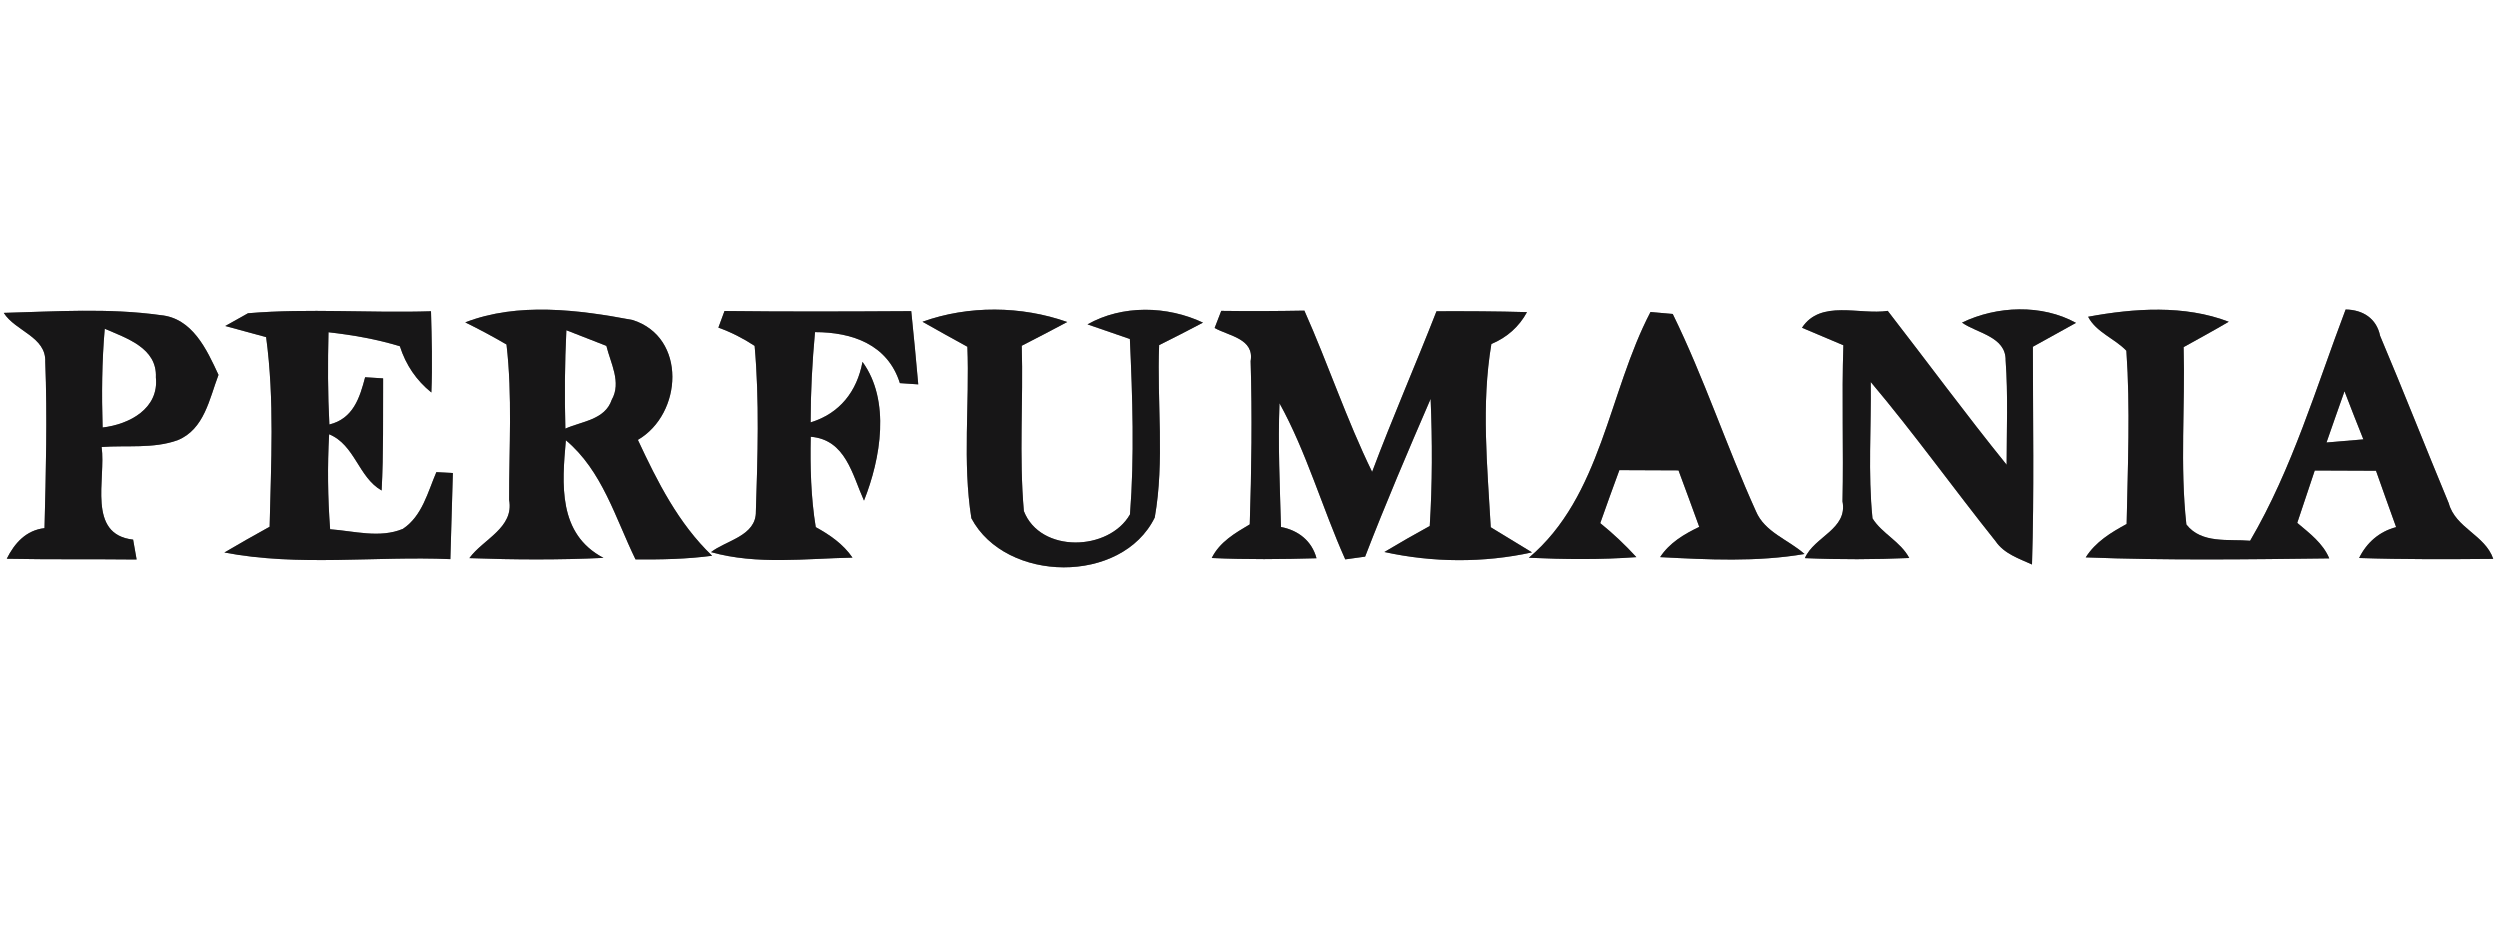 <?xml version="1.0" encoding="UTF-8" ?>
<!DOCTYPE svg PUBLIC "-//W3C//DTD SVG 1.1//EN" "http://www.w3.org/Graphics/SVG/1.1/DTD/svg11.dtd">
<svg width="200pt" height="76pt" viewBox="0 0 200 76" version="1.1" xmlns="http://www.w3.org/2000/svg">
<rect x="0" y="0" width="200" height="76" fill="#808080" stroke="none"/>
<g id="#ffffffff">
<path fill="#ffffff" opacity="1.00" d=" M 0.00 0.00 L 200.00 0.00 L 200.00 76.00 L 0.00 76.00 L 0.00 0.00 M 0.30 25.03 C 1.23 26.50 3.70 26.94 3.62 28.94 C 3.79 33.37 3.67 37.82 3.56 42.25 C 2.09 42.42 1.17 43.44 0.54 44.70 C 4.00 44.77 7.47 44.72 10.93 44.76 C 10.86 44.36 10.72 43.57 10.65 43.17 C 6.93 42.75 8.49 38.31 8.13 35.76 C 10.15 35.61 12.27 35.91 14.20 35.22 C 16.35 34.35 16.75 31.90 17.48 29.99 C 16.54 27.96 15.39 25.44 12.84 25.21 C 8.69 24.63 4.47 24.92 0.30 25.03 M 18.02 26.08 C 18.84 26.30 20.47 26.75 21.29 26.97 C 21.97 32.00 21.68 37.09 21.57 42.14 C 20.36 42.81 19.15 43.49 17.95 44.20 C 23.90 45.34 30.01 44.47 36.03 44.73 C 36.10 42.43 36.16 40.13 36.23 37.84 L 34.91 37.77 C 34.22 39.37 33.78 41.28 32.23 42.31 C 30.38 43.08 28.33 42.48 26.41 42.34 C 26.22 39.81 26.19 37.27 26.33 34.74 C 28.41 35.60 28.66 38.17 30.53 39.24 C 30.69 36.25 30.63 33.26 30.65 30.27 C 30.29 30.25 29.57 30.20 29.21 30.18 C 28.78 31.82 28.26 33.49 26.35 33.96 C 26.22 31.51 26.22 29.04 26.28 26.58 C 28.21 26.80 30.13 27.13 31.99 27.70 C 32.47 29.20 33.31 30.43 34.51 31.40 C 34.60 29.23 34.54 27.06 34.48 24.90 C 29.60 25.06 24.71 24.65 19.84 25.06 C 19.39 25.32 18.48 25.82 18.02 26.08 M 37.22 25.79 C 38.34 26.34 39.44 26.93 40.52 27.56 C 41.00 31.67 40.72 35.85 40.73 39.99 C 41.14 42.23 38.65 43.13 37.55 44.65 C 41.13 44.78 44.71 44.80 48.28 44.63 C 44.62 42.71 44.96 38.72 45.27 35.22 C 48.19 37.67 49.23 41.45 50.84 44.75 C 52.88 44.77 54.94 44.73 56.97 44.46 C 54.27 41.88 52.59 38.53 51.03 35.19 C 54.60 33.11 54.96 26.98 50.61 25.60 C 46.28 24.78 41.42 24.16 37.22 25.79 M 57.47 26.21 C 58.50 26.58 59.46 27.07 60.37 27.67 C 60.76 32.07 60.61 36.51 60.47 40.92 C 60.50 42.88 58.10 43.22 56.88 44.17 C 60.56 45.20 64.43 44.68 68.20 44.61 C 67.46 43.53 66.39 42.79 65.26 42.17 C 64.87 39.78 64.81 37.36 64.86 34.94 C 67.66 35.17 68.18 37.97 69.12 40.05 C 70.46 36.68 71.25 32.04 69.00 28.95 C 68.56 31.31 67.18 33.08 64.85 33.79 C 64.85 31.38 64.98 28.97 65.20 26.57 C 68.18 26.57 71.02 27.56 71.99 30.65 C 72.36 30.68 73.09 30.72 73.46 30.75 C 73.28 28.79 73.11 26.84 72.90 24.89 C 67.92 24.92 62.94 24.94 57.96 24.88 C 57.84 25.21 57.59 25.88 57.47 26.21 M 73.80 25.74 C 74.99 26.42 76.19 27.08 77.39 27.74 C 77.57 32.31 76.99 36.94 77.71 41.46 C 80.46 46.64 89.75 46.77 92.38 41.40 C 93.18 36.87 92.55 32.20 92.73 27.61 C 93.90 27.02 95.08 26.43 96.24 25.81 C 93.38 24.46 89.79 24.37 87.00 25.95 C 87.85 26.24 89.54 26.83 90.39 27.12 C 90.60 31.79 90.76 36.48 90.40 41.15 C 88.72 44.10 83.23 44.28 81.91 40.89 C 81.52 36.49 81.87 32.07 81.74 27.66 C 82.96 27.03 84.17 26.41 85.38 25.76 C 81.71 24.46 77.46 24.42 73.80 25.74 M 97.17 26.24 C 98.31 26.88 100.36 27.09 100.05 28.89 C 100.18 33.24 100.12 37.60 99.98 41.95 C 98.80 42.65 97.57 43.36 96.94 44.64 C 99.73 44.77 102.53 44.74 105.32 44.66 C 104.95 43.27 103.86 42.42 102.48 42.16 C 102.39 38.86 102.23 35.56 102.36 32.26 C 104.52 36.16 105.78 40.64 107.62 44.75 C 108.02 44.69 108.81 44.58 109.21 44.53 C 110.85 40.28 112.64 36.09 114.45 31.91 C 114.59 35.30 114.59 38.70 114.38 42.08 C 113.16 42.75 111.95 43.44 110.75 44.16 C 114.62 45.01 118.69 45.04 122.56 44.19 C 121.74 43.69 120.08 42.68 119.26 42.18 C 118.99 37.30 118.49 32.38 119.31 27.52 C 120.57 26.99 121.52 26.14 122.16 24.97 C 119.74 24.90 117.33 24.89 114.92 24.90 C 113.24 29.20 111.39 33.43 109.77 37.75 C 107.72 33.56 106.25 29.11 104.35 24.85 C 102.13 24.89 99.91 24.90 97.70 24.87 C 97.56 25.22 97.30 25.90 97.17 26.24 M 132.04 24.96 C 128.66 31.42 128.14 39.69 122.31 44.62 C 125.18 44.75 128.05 44.78 130.91 44.57 C 130.01 43.59 129.05 42.68 128.02 41.85 C 128.52 40.43 129.03 39.02 129.55 37.61 C 131.13 37.62 132.70 37.62 134.28 37.63 C 134.83 39.13 135.40 40.64 135.94 42.15 C 134.73 42.73 133.56 43.42 132.81 44.57 C 136.65 44.77 140.55 44.97 144.36 44.32 C 143.09 43.18 141.17 42.58 140.47 40.89 C 138.12 35.70 136.33 30.24 133.82 25.12 C 133.37 25.08 132.48 25.00 132.04 24.96 M 144.16 26.22 C 145.26 26.69 146.36 27.15 147.47 27.62 C 147.33 31.78 147.49 35.95 147.40 40.11 C 147.83 42.34 145.14 42.92 144.39 44.65 C 147.17 44.77 149.96 44.76 152.74 44.64 C 152.04 43.32 150.56 42.69 149.80 41.47 C 149.43 37.85 149.71 34.20 149.66 30.56 C 153.14 34.69 156.28 39.08 159.65 43.30 C 160.33 44.30 161.51 44.68 162.56 45.16 C 162.74 39.35 162.63 33.54 162.63 27.74 C 163.78 27.10 164.93 26.47 166.08 25.83 C 163.35 24.32 159.74 24.46 156.96 25.81 C 158.19 26.67 160.48 26.93 160.45 28.83 C 160.65 31.61 160.53 34.39 160.53 37.18 C 157.27 33.15 154.20 28.97 151.02 24.87 C 148.77 25.21 145.65 23.94 144.16 26.22 M 167.05 25.34 C 167.70 26.59 169.17 27.07 170.11 28.06 C 170.43 32.67 170.22 37.31 170.13 41.92 C 168.88 42.60 167.64 43.35 166.86 44.59 C 173.34 44.84 179.84 44.75 186.34 44.67 C 185.83 43.45 184.76 42.66 183.78 41.83 C 184.24 40.43 184.71 39.04 185.18 37.64 C 186.81 37.64 188.45 37.65 190.08 37.66 C 190.61 39.17 191.15 40.67 191.69 42.17 C 190.35 42.52 189.33 43.41 188.73 44.64 C 192.30 44.76 195.88 44.74 199.46 44.71 C 198.80 42.79 196.44 42.25 195.90 40.26 C 194.05 35.81 192.29 31.31 190.41 26.87 C 190.12 25.47 189.03 24.78 187.65 24.76 C 185.29 30.99 183.39 37.49 180.01 43.26 C 178.28 43.11 176.13 43.52 174.91 41.96 C 174.39 37.25 174.82 32.50 174.69 27.77 C 175.89 27.10 177.11 26.44 178.30 25.74 C 174.76 24.38 170.71 24.66 167.05 25.34 Z" />
<path fill="#ffffff" opacity="1.00" d=" M 8.38 26.30 C 10.13 27.06 12.58 27.84 12.47 30.19 C 12.73 32.69 10.35 33.95 8.21 34.20 C 8.13 31.56 8.15 28.92 8.38 26.30 Z" />
<path fill="#ffffff" opacity="1.00" d=" M 45.31 26.42 C 46.38 26.83 47.45 27.25 48.51 27.67 C 48.85 29.06 49.73 30.59 48.94 31.98 C 48.40 33.59 46.55 33.70 45.23 34.29 C 45.16 31.66 45.18 29.04 45.31 26.42 Z" />
<path fill="#ffffff" opacity="1.00" d=" M 187.56 31.30 C 188.05 32.59 188.56 33.87 189.07 35.15 C 188.08 35.24 187.10 35.32 186.12 35.40 C 186.59 34.03 187.08 32.67 187.56 31.30 Z" />
</g>
<g id="#171617ff">
<path fill="#171617" opacity="1.00" d=" M 0.30 25.03 C 4.47 24.92 8.69 24.63 12.84 25.21 C 15.39 25.44 16.54 27.96 17.48 29.99 C 16.75 31.90 16.35 34.35 14.20 35.22 C 12.27 35.91 10.15 35.61 8.13 35.76 C 8.49 38.31 6.93 42.75 10.65 43.17 C 10.72 43.57 10.86 44.36 10.93 44.76 C 7.47 44.72 4.00 44.77 0.54 44.70 C 1.17 43.44 2.09 42.42 3.56 42.25 C 3.67 37.82 3.79 33.37 3.62 28.94 C 3.70 26.94 1.23 26.50 0.30 25.03 M 8.38 26.30 C 8.15 28.92 8.13 31.56 8.21 34.20 C 10.35 33.95 12.73 32.69 12.47 30.19 C 12.58 27.84 10.13 27.06 8.38 26.30 Z" />
<path fill="#171617" opacity="1.00" d=" M 18.02 26.08 C 18.48 25.82 19.39 25.32 19.84 25.06 C 24.71 24.65 29.60 25.06 34.48 24.90 C 34.54 27.06 34.60 29.23 34.51 31.40 C 33.31 30.43 32.47 29.20 31.99 27.70 C 30.13 27.13 28.21 26.80 26.28 26.58 C 26.22 29.04 26.22 31.51 26.35 33.96 C 28.26 33.49 28.78 31.82 29.21 30.18 C 29.57 30.20 30.29 30.25 30.65 30.27 C 30.63 33.26 30.69 36.25 30.53 39.24 C 28.66 38.17 28.41 35.60 26.33 34.74 C 26.19 37.27 26.22 39.81 26.41 42.34 C 28.33 42.48 30.38 43.08 32.23 42.31 C 33.78 41.28 34.22 39.37 34.91 37.77 L 36.23 37.84 C 36.16 40.13 36.10 42.43 36.03 44.73 C 30.01 44.47 23.90 45.34 17.95 44.20 C 19.15 43.49 20.36 42.81 21.57 42.14 C 21.68 37.09 21.97 32.00 21.29 26.97 C 20.47 26.75 18.84 26.30 18.02 26.08 Z" />
<path fill="#171617" opacity="1.00" d=" M 37.22 25.79 C 41.42 24.16 46.28 24.78 50.61 25.60 C 54.96 26.98 54.60 33.11 51.03 35.19 C 52.59 38.53 54.27 41.88 56.97 44.46 C 54.94 44.73 52.88 44.77 50.84 44.75 C 49.23 41.45 48.19 37.67 45.27 35.22 C 44.96 38.72 44.62 42.71 48.28 44.63 C 44.71 44.80 41.13 44.78 37.55 44.65 C 38.65 43.13 41.14 42.23 40.73 39.99 C 40.72 35.85 41.00 31.67 40.52 27.56 C 39.44 26.93 38.34 26.34 37.22 25.79 M 45.31 26.42 C 45.18 29.04 45.16 31.66 45.23 34.29 C 46.55 33.70 48.40 33.59 48.94 31.98 C 49.73 30.59 48.85 29.06 48.51 27.67 C 47.45 27.25 46.38 26.83 45.31 26.42 Z" />
<path fill="#171617" opacity="1.00" d=" M 57.47 26.21 C 57.59 25.88 57.84 25.21 57.96 24.88 C 62.94 24.94 67.92 24.92 72.90 24.89 C 73.11 26.84 73.28 28.79 73.46 30.75 C 73.09 30.72 72.36 30.68 71.99 30.65 C 71.02 27.56 68.18 26.57 65.20 26.57 C 64.98 28.97 64.85 31.38 64.85 33.79 C 67.18 33.08 68.56 31.31 69.00 28.95 C 71.25 32.04 70.46 36.68 69.12 40.05 C 68.18 37.97 67.66 35.17 64.86 34.94 C 64.81 37.36 64.87 39.78 65.26 42.17 C 66.39 42.79 67.46 43.53 68.20 44.61 C 64.43 44.68 60.56 45.20 56.88 44.17 C 58.10 43.22 60.50 42.88 60.47 40.92 C 60.61 36.51 60.76 32.07 60.37 27.67 C 59.46 27.07 58.50 26.58 57.47 26.21 Z" />
<path fill="#171617" opacity="1.00" d=" M 73.80 25.74 C 77.46 24.42 81.71 24.46 85.38 25.76 C 84.17 26.41 82.96 27.03 81.74 27.66 C 81.87 32.07 81.52 36.49 81.91 40.89 C 83.23 44.28 88.72 44.10 90.40 41.15 C 90.76 36.48 90.60 31.79 90.39 27.12 C 89.54 26.83 87.85 26.24 87.00 25.95 C 89.79 24.37 93.38 24.46 96.24 25.81 C 95.08 26.43 93.90 27.02 92.73 27.61 C 92.55 32.20 93.18 36.87 92.38 41.40 C 89.75 46.77 80.46 46.64 77.71 41.46 C 76.99 36.94 77.57 32.31 77.39 27.74 C 76.19 27.08 74.99 26.42 73.80 25.74 Z" />
<path fill="#171617" opacity="1.00" d=" M 97.17 26.24 C 97.30 25.90 97.56 25.22 97.70 24.87 C 99.91 24.90 102.13 24.89 104.35 24.85 C 106.25 29.11 107.72 33.56 109.77 37.75 C 111.39 33.43 113.24 29.20 114.92 24.90 C 117.33 24.89 119.74 24.90 122.16 24.97 C 121.52 26.14 120.57 26.99 119.31 27.52 C 118.49 32.38 118.99 37.30 119.26 42.18 C 120.08 42.68 121.74 43.69 122.56 44.19 C 118.69 45.04 114.62 45.01 110.75 44.16 C 111.95 43.44 113.16 42.75 114.38 42.08 C 114.59 38.70 114.59 35.30 114.45 31.91 C 112.64 36.09 110.85 40.28 109.21 44.53 C 108.81 44.58 108.02 44.69 107.62 44.75 C 105.78 40.64 104.52 36.16 102.36 32.26 C 102.23 35.56 102.39 38.86 102.48 42.16 C 103.86 42.42 104.95 43.27 105.32 44.66 C 102.53 44.74 99.73 44.77 96.94 44.64 C 97.57 43.36 98.80 42.65 99.98 41.95 C 100.12 37.60 100.18 33.24 100.05 28.89 C 100.36 27.09 98.31 26.88 97.17 26.24 Z" />
<path fill="#171617" opacity="1.00" d=" M 132.04 24.96 C 132.48 25.00 133.37 25.08 133.82 25.12 C 136.33 30.24 138.12 35.70 140.47 40.89 C 141.17 42.58 143.09 43.18 144.36 44.32 C 140.55 44.97 136.65 44.77 132.81 44.57 C 133.56 43.42 134.73 42.73 135.94 42.15 C 135.40 40.64 134.83 39.13 134.28 37.63 C 132.70 37.62 131.13 37.62 129.55 37.61 C 129.03 39.02 128.52 40.43 128.02 41.85 C 129.05 42.68 130.01 43.59 130.91 44.57 C 128.05 44.78 125.18 44.75 122.31 44.62 C 128.14 39.69 128.66 31.42 132.04 24.96 Z" />
<path fill="#171617" opacity="1.00" d=" M 144.16 26.22 C 145.65 23.94 148.77 25.21 151.02 24.87 C 154.20 28.97 157.27 33.15 160.53 37.18 C 160.53 34.39 160.65 31.61 160.45 28.83 C 160.48 26.93 158.19 26.67 156.96 25.81 C 159.74 24.46 163.35 24.32 166.08 25.83 C 164.93 26.47 163.78 27.10 162.63 27.74 C 162.63 33.54 162.74 39.35 162.56 45.16 C 161.51 44.68 160.33 44.30 159.65 43.30 C 156.28 39.08 153.14 34.69 149.66 30.56 C 149.71 34.20 149.43 37.85 149.80 41.47 C 150.56 42.69 152.04 43.32 152.74 44.64 C 149.96 44.76 147.17 44.77 144.39 44.65 C 145.14 42.92 147.83 42.34 147.40 40.11 C 147.49 35.95 147.33 31.78 147.47 27.62 C 146.36 27.15 145.26 26.69 144.16 26.22 Z" />
<path fill="#171617" opacity="1.00" d=" M 167.05 25.34 C 170.71 24.66 174.76 24.38 178.30 25.74 C 177.11 26.44 175.89 27.10 174.69 27.77 C 174.82 32.50 174.39 37.25 174.91 41.96 C 176.13 43.52 178.28 43.11 180.01 43.26 C 183.39 37.49 185.29 30.99 187.65 24.76 C 189.03 24.78 190.12 25.47 190.41 26.87 C 192.29 31.31 194.05 35.81 195.90 40.26 C 196.44 42.25 198.80 42.79 199.46 44.71 C 195.88 44.74 192.30 44.76 188.73 44.64 C 189.33 43.41 190.35 42.52 191.69 42.17 C 191.15 40.67 190.61 39.17 190.08 37.66 C 188.45 37.65 186.81 37.64 185.18 37.64 C 184.71 39.04 184.24 40.43 183.78 41.83 C 184.76 42.66 185.83 43.45 186.34 44.67 C 179.84 44.75 173.34 44.84 166.86 44.59 C 167.64 43.35 168.88 42.60 170.13 41.92 C 170.22 37.31 170.43 32.67 170.11 28.06 C 169.17 27.07 167.70 26.59 167.05 25.34 M 187.56 31.30 C 187.08 32.67 186.59 34.03 186.12 35.40 C 187.10 35.32 188.08 35.24 189.07 35.15 C 188.56 33.87 188.05 32.59 187.56 31.30 Z" />
</g>
</svg>
